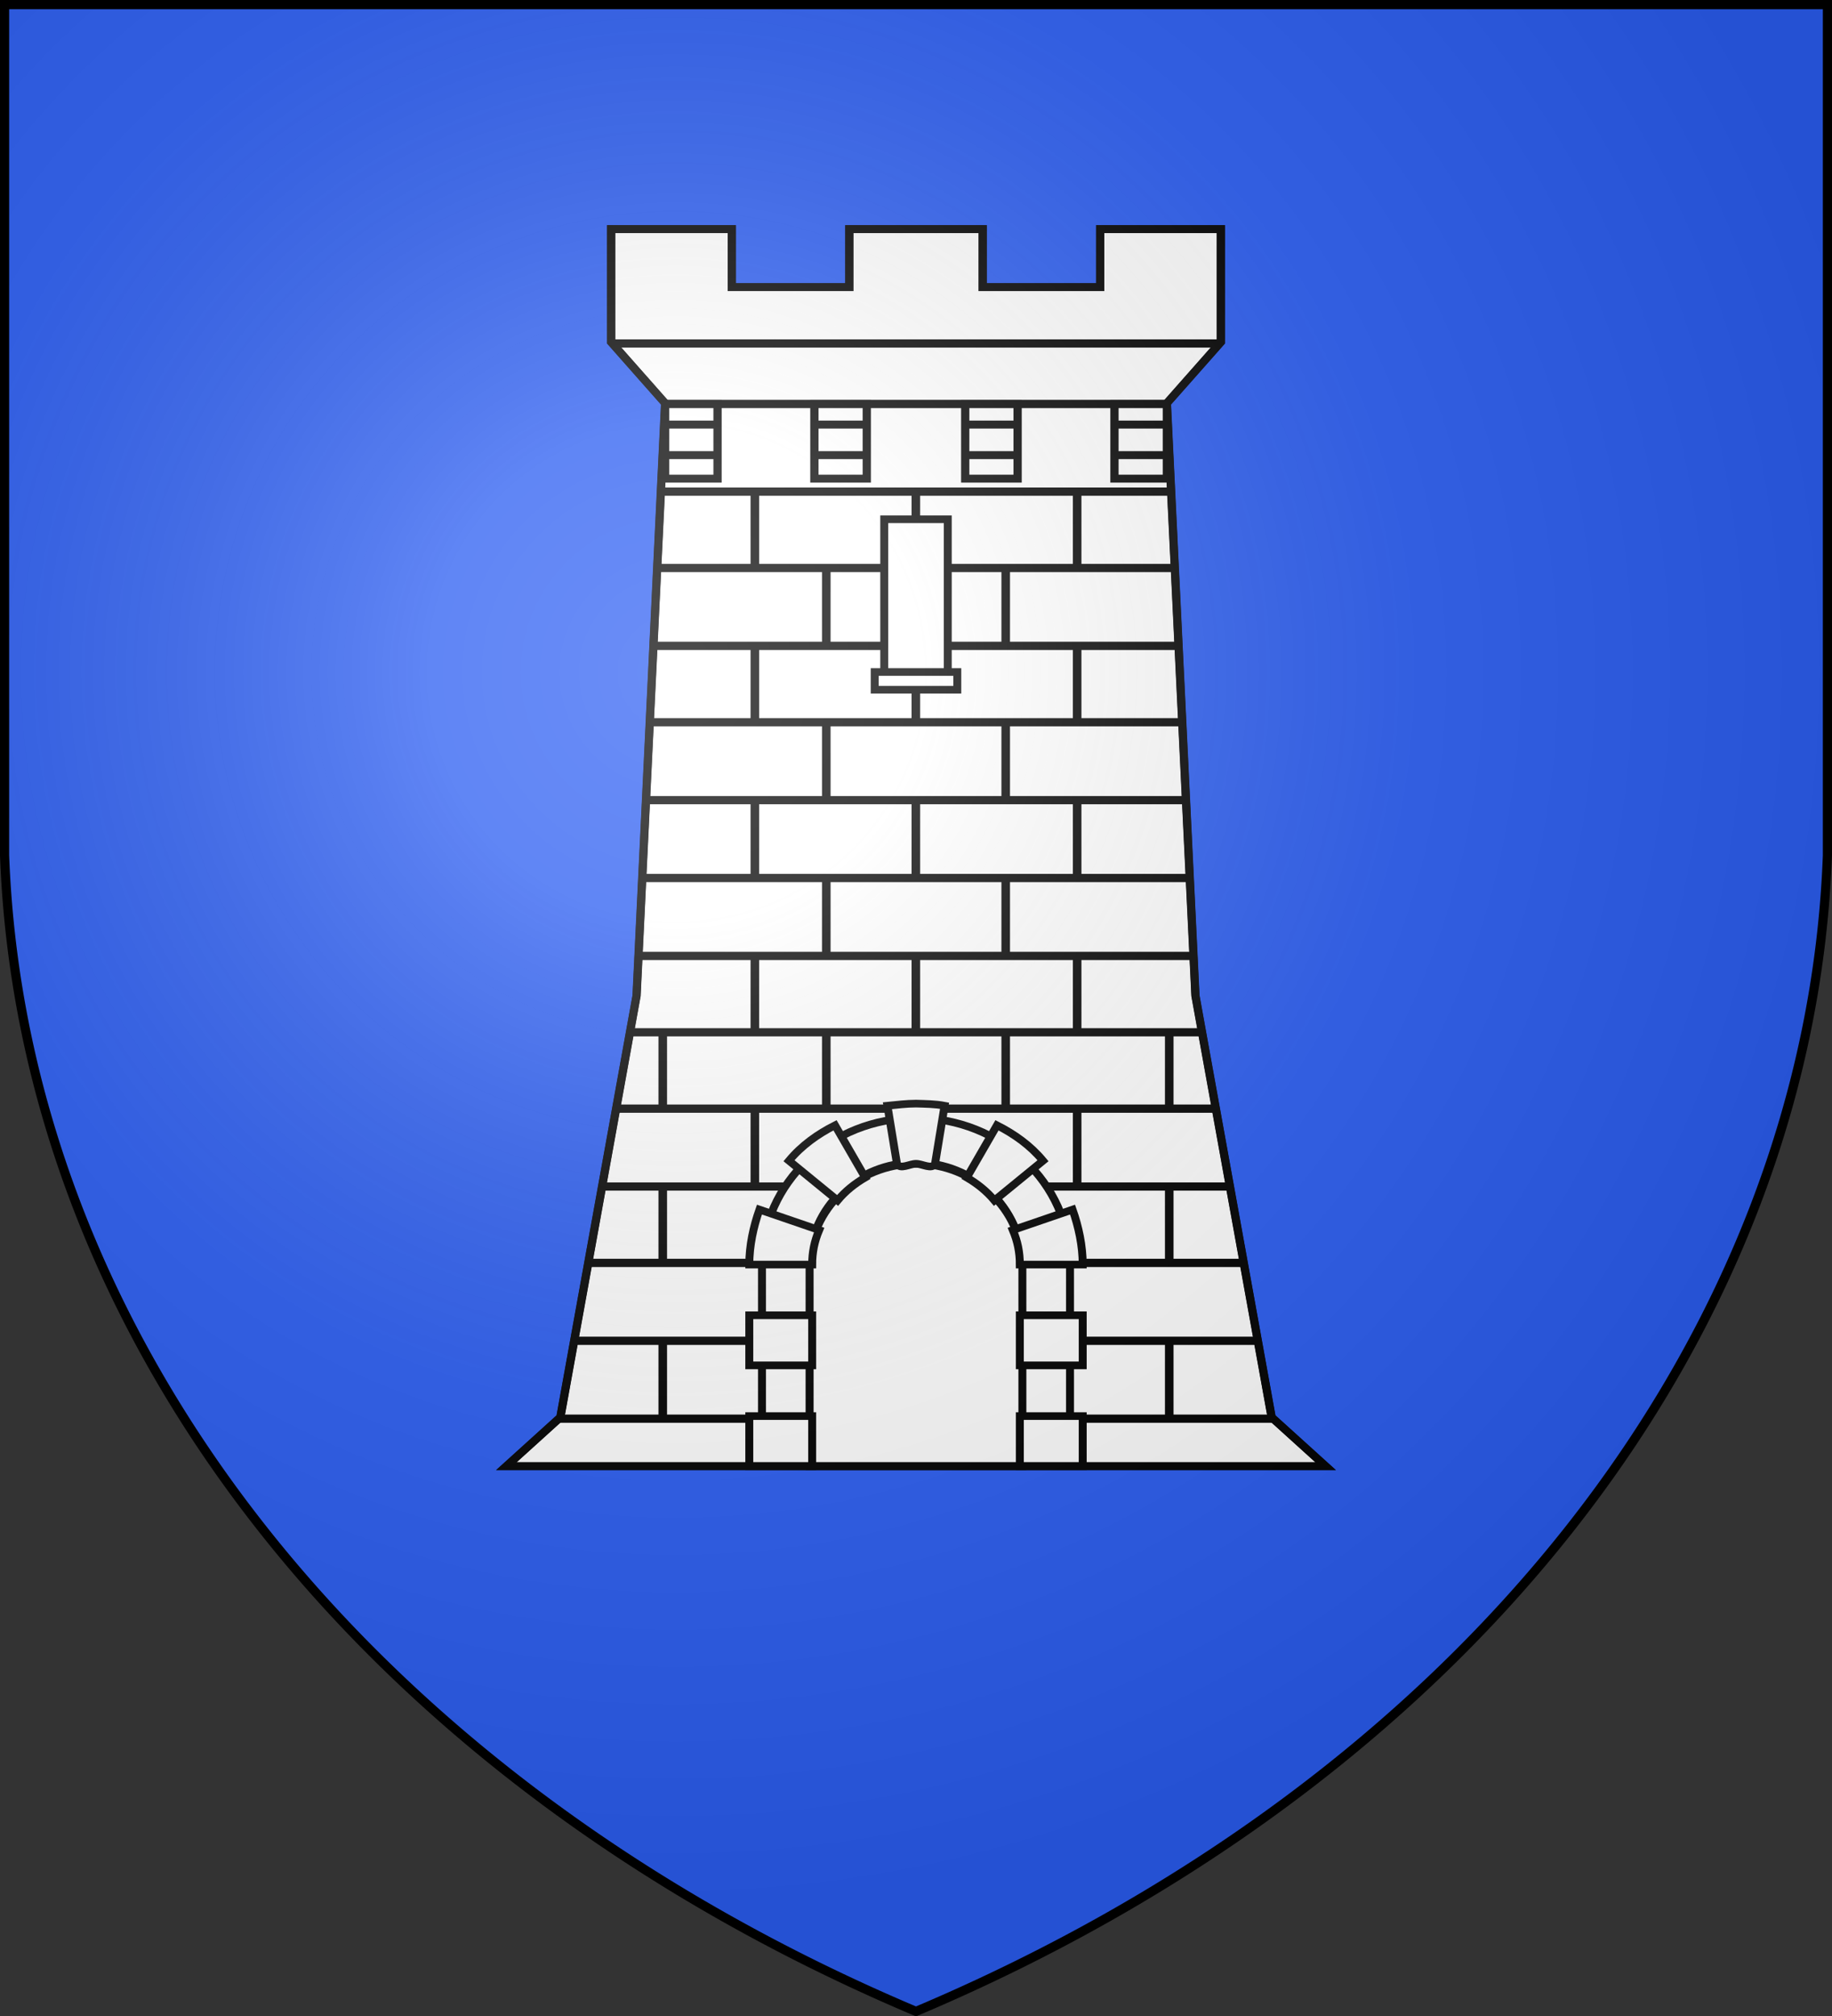 <svg version="1.1" width="600" height="660" fill="#2b5df2" stroke="#000" xmlns="http://www.w3.org/2000/svg" xmlns:xlink="http://www.w3.org/1999/xlink"><rect width="100%" height="100%" fill="#333333" stroke="none"/><defs><radialGradient id="G" cx="221" cy="226" r="300" gradientTransform="matrix(1.35,0,0,1.35,-77,-85)" gradientUnits="userSpaceOnUse"><stop offset="0" stop-color="#fff" stop-opacity=".3"/><stop offset=".2" stop-color="#fff" stop-opacity=".25"/><stop offset=".6" stop-color="#666" stop-opacity=".13"/><stop offset="1" stop-color="#000" stop-opacity=".13"/></radialGradient><clipPath id="K"><path id="T" d="M 396 112 L 379 132 L 388 326 L 412 464 L 429 480 L 171 480 L 188 464 L 212 326 L 221 132 L 204 112 L 204 75 L 242 75 L 242 94 L 279 94 L 279 75 L 321 75 L 321 94 L 358 94 L 358 75 L 396 75 Z"/></clipPath></defs><path id="S" d="M1.5 1.5h597V280A570 445 0 0 1 300 658.5 570 445 0 0 1 1.5 280Z"/><g fill="#fff" stroke-width="2.5" transform="matrix(1.04 0 0 1 -12 0)"><use xlink:href="#T"/><g clip-path="url(#K)" stroke-width="2.2"><rect id="h" x="188" y="112.2" width="224" height=".5"/><use xlink:href="#h" y="19.8"/><g id="H"><use xlink:href="#h" y="48.5"/><use xlink:href="#h" y="73.5"/><use xlink:href="#h" y="99"/><use xlink:href="#h" y="124"/><use xlink:href="#h" y="149.5"/><use xlink:href="#h" y="175"/><use xlink:href="#h" y="200.5"/></g><use xlink:href="#H" y="177"/><g id="M"><g id="V"><rect id="v" x="249" y="162" width=".5" height="23"/><rect id="w" x="271.5" y="187" width=".5" height="23"/><use xlink:href="#w" x="-51.5" y="152"/></g><use xlink:href="#V" y="50.5"/><use xlink:href="#V" y="101"/><use xlink:href="#V" y="152"/><use xlink:href="#V" y="202"/><path id="Y" stroke-width="2.6" d="M 221 132.3 L 221 156.7 L 237.5 156.7 L 237.5 132.3 L 221 132.3 Z M 221 149 L 237 149 L 221 149 Z M 221 139 L 237 139 L 221 139 Z"/><use xlink:href="#Y" x="47"/></g><use xlink:href="#M" transform="scale(-1,1)" x="-600"/><g id="N"><use xlink:href="#v" x="50.7"/><use xlink:href="#v" x="50.7" y="50.5"/></g><use xlink:href="#N" y="101"/></g><path d="M 300 366 C 273.2 366 251.5 387.3 251.5 413.6 L 251.5 479.7 L 266.6 479.7 L 266.6 413.6 C 266.6 395.5 281.5 380.6 300 380.6 C 318.2 380.6 333.3 395.5 333.3 413.6 L 333.3 479.7 L 348.5 479.7 L 348.5 413.6 C 348.5 387.3 326.7 366 300 366 Z"/><path d="M 300 381 C 281.5 381 266.5 396 266.5 414 L 266.5 480 L 333.5 480 L 333.5 414 C 333.5 396 318.3 381 300 381 Z"/><rect x="290" y="170" width="20" height="52"/><rect x="287" y="220" width="26" height="5.8"/><path d="M 291 362 L 294 381 C 295 383 298 381 300 381 C 302 381 305 383 306 381 L 309 362 C 306 361.4 303 361.4 300 361.3 C 297 361.3 294 361.7 291 362 Z"/><path id="Z" d="M 247.5 430.6 L 247.5 447 L 267.3 447 L 267.3 430.6 L 247.5 430.6 Z M 250.7 396 C 248.8 401.6 247.5 407.8 247.5 414 L 267.3 414 C 267.3 410 268 406.4 269.5 402.7 L 250.7 396 Z M 247.5 463.6 L 247.5 480 L 267.3 480 L 267.3 463.6 L 247.5 463.6 Z M 274.5 368.4 C 269 371.3 264 375 260 380 L 275.3 393 C 277.7 390 280.7 387.5 284 385.5 L 274.5 368.4 Z"/><use xlink:href="#Z" transform="scale(-1,1)" x="-600"/><use xlink:href="#T" stroke-width="2.6" fill="none"/></g><use xlink:href="#S" stroke-width="3" fill="url(#G)"/></svg>